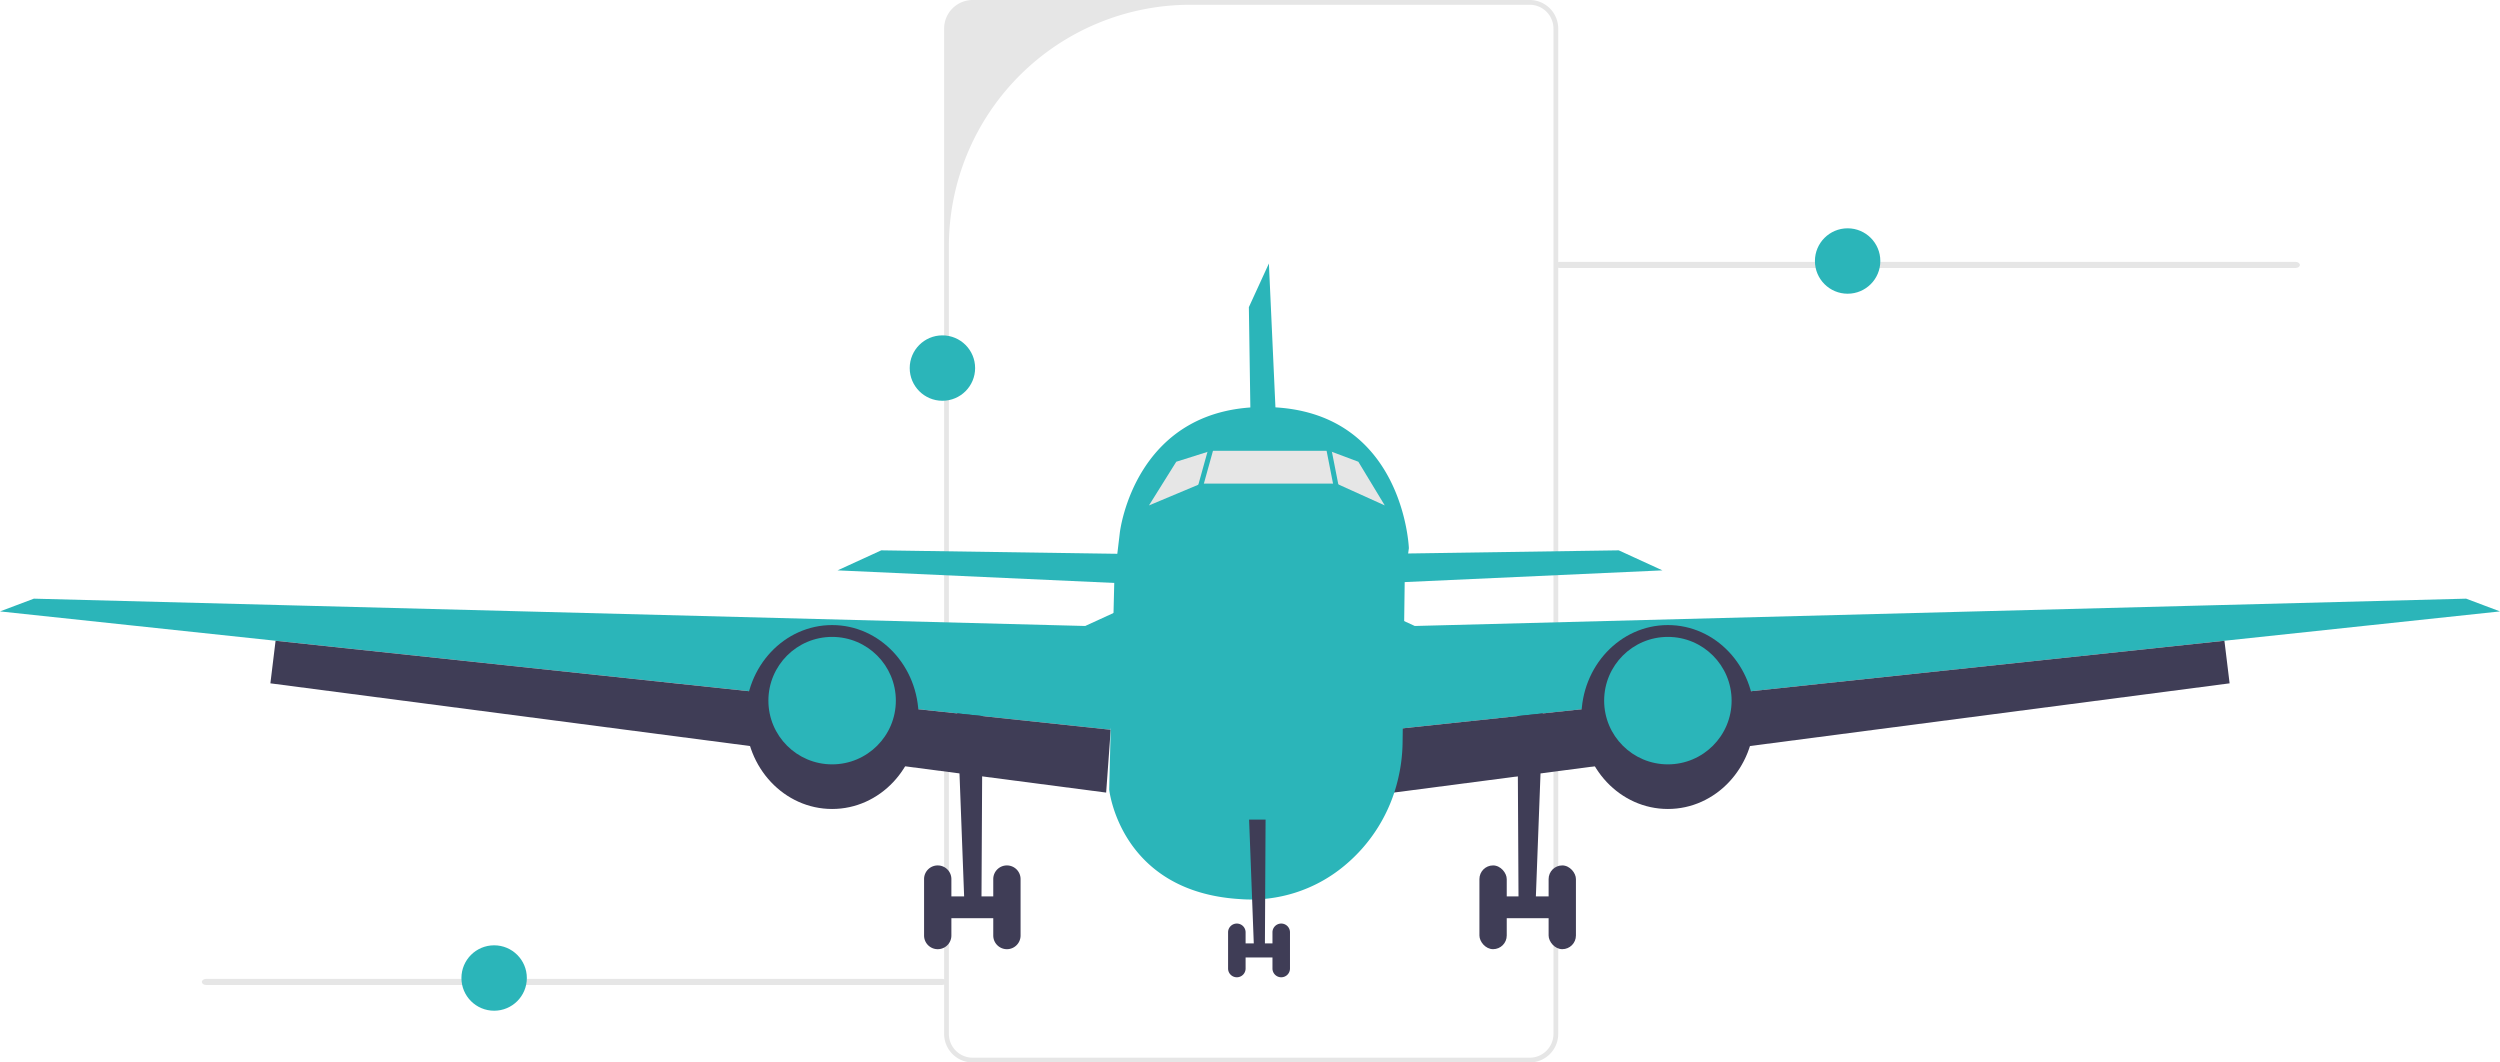<svg id="aerospace_aviation" xmlns="http://www.w3.org/2000/svg" width="572.27" height="243.207" viewBox="0 0 572.27 243.207">
  <path id="Path_615" data-name="Path 615" d="M509.319,243.207h-127.5a6.547,6.547,0,0,1-6.539-6.539V6.539A6.547,6.547,0,0,1,381.814,0h127.5a6.547,6.547,0,0,1,6.539,6.539V236.668a6.547,6.547,0,0,1-6.539,6.539ZM431.65,1.092a55.283,55.283,0,0,0-55.283,55.283V236.668a5.447,5.447,0,0,0,5.447,5.447h127.5a5.447,5.447,0,0,0,5.447-5.447V6.539a5.447,5.447,0,0,0-5.447-5.447H431.649Z" transform="translate(-159.161)" fill="#e6e6e6"/>
  <path id="Path_616" data-name="Path 616" d="M618.244,104.791c0,.39.437.7.981.7H787.684c.544,0,.981-.313.981-.7s-.437-.7-.981-.7H619.225c-.544,0-.981.313-.981.7h0Z" transform="translate(-262.209 -44.146)" fill="#e6e6e6"/>
  <path id="Path_617" data-name="Path 617" d="M378.578,279.582l1.667,44.181h-4.058v5H387.53v-5h-3.308l.236-44.181Z" transform="translate(-159.548 -118.576)" fill="#3f3d56"/>
  <path id="Path_618" data-name="Path 618" d="M370.437,344h0a3.126,3.126,0,0,1,3.126,3.126v12.921a3.126,3.126,0,0,1-3.126,3.126h0a3.126,3.126,0,0,1-3.126-3.126V347.123A3.126,3.126,0,0,1,370.437,344Z" transform="translate(-155.784 -145.896)" fill="#3f3d56"/>
  <path id="Path_619" data-name="Path 619" d="M397.94,344h0a3.126,3.126,0,0,1,3.126,3.126v12.921a3.126,3.126,0,0,1-3.126,3.126h0a3.126,3.126,0,0,1-3.126-3.126V347.123A3.126,3.126,0,0,1,397.94,344Z" transform="translate(-167.448 -145.896)" fill="#3f3d56"/>
  <path id="Path_620" data-name="Path 620" d="M397.12,226.256l-64.188-2.917,10-4.585,56.268.833Z" transform="translate(-141.203 -92.778)" fill="#2bb5b9"/>
  <path id="Path_621" data-name="Path 621" d="M0,240.883l7.752-2.918,240.662,6.252,10-4.585-4.168,28.343L63.081,247.6Z" transform="translate(0 -100.926)" fill="#2bb5b9"/>
  <path id="Path_622" data-name="Path 622" d="M107.479,264.446l1.186-9.742,191.169,20.37-1.042,14.38Z" transform="translate(-45.584 -108.025)" fill="#3f3d56"/>
  <ellipse id="Ellipse_13" data-name="Ellipse 13" cx="19.798" cy="21.049" rx="19.798" ry="21.049" transform="translate(170.681 143.083)" fill="#3f3d56"/>
  <circle id="Ellipse_14" data-name="Ellipse 14" cx="14.588" cy="14.588" r="14.588" transform="translate(175.891 145.792)" fill="#2bb5b9"/>
  <path id="Path_623" data-name="Path 623" d="M606.8,279.582l-1.667,44.181h4.058v5H597.848v-5h3.308l-.236-44.181Z" transform="translate(-253.559 -118.576)" fill="#3f3d56"/>
  <rect id="Rectangle_449" data-name="Rectangle 449" width="6.252" height="19.173" rx="3.126" transform="translate(354.491 198.101)" fill="#3f3d56"/>
  <rect id="Rectangle_450" data-name="Rectangle 450" width="6.252" height="19.173" rx="3.126" transform="translate(338.652 198.101)" fill="#3f3d56"/>
  <path id="Path_624" data-name="Path 624" d="M547.8,226.256l64.188-2.917-10-4.585-56.269.833Z" transform="translate(-231.45 -92.778)" fill="#2bb5b9"/>
  <path id="Path_625" data-name="Path 625" d="M503.919,168.916,501,104.728l-4.585,10L497.25,171Z" transform="translate(-210.54 -44.417)" fill="#2bb5b9"/>
  <path id="Path_626" data-name="Path 626" d="M803.413,240.883l-7.752-2.918L555,244.217l-10-4.585,4.168,28.343L740.333,247.6Z" transform="translate(-231.143 -100.926)" fill="#2bb5b9"/>
  <path id="Path_627" data-name="Path 627" d="M744.588,264.446,743.4,254.7l-191.169,20.37,1.042,14.38Z" transform="translate(-234.213 -108.025)" fill="#3f3d56"/>
  <ellipse id="Ellipse_15" data-name="Ellipse 15" cx="19.798" cy="21.049" rx="19.798" ry="21.049" transform="translate(361.993 143.083)" fill="#3f3d56"/>
  <circle id="Ellipse_16" data-name="Ellipse 16" cx="14.588" cy="14.588" r="14.588" transform="translate(367.203 145.792)" fill="#2bb5b9"/>
  <path id="Path_628" data-name="Path 628" d="M509.494,194.1l-.946,6.972-.492,37.529a37.922,37.922,0,0,1-1.009,8.228,36.511,36.511,0,0,1-12.387,20.023,33.354,33.354,0,0,1-23.824,7.577c-27.509-1.667-29.939-25.079-29.939-25.079l1.038-42.456.142-5.823,1.25-10.506s3.334-29.593,34.178-28.759,31.99,32.294,31.99,32.294Z" transform="translate(-186.993 -68.618)" fill="#2bb5b9"/>
  <path id="Path_629" data-name="Path 629" d="M456.7,191.694l6.252-10,7.919-2.5H497.96l6.669,2.5,6.052,10-11.053-5H468.619Z" transform="translate(-193.694 -75.998)" fill="#e6e6e6"/>
  <g id="Group_1340" data-name="Group 1340" transform="translate(281.117 187.613)">
    <path id="Path_630" data-name="Path 630" d="M495.38,325.785l1.069,28.343h-2.6v3.209h7.276v-3.209H499l.151-28.343Z" transform="translate(-490.567 -325.785)" fill="#3f3d56"/>
    <path id="Path_631" data-name="Path 631" d="M490.157,367.108h0a2.005,2.005,0,0,1,2.005,2.005V377.4a2.005,2.005,0,0,1-2.005,2.005h0a2.005,2.005,0,0,1-2.005-2.005v-8.289A2.005,2.005,0,0,1,490.157,367.108Z" transform="translate(-488.152 -343.311)" fill="#3f3d56"/>
    <path id="Path_632" data-name="Path 632" d="M507.8,367.108h0a2.005,2.005,0,0,1,2.005,2.005V377.4a2.005,2.005,0,0,1-2.005,2.005h0a2.005,2.005,0,0,1-2.005-2.005v-8.289A2.005,2.005,0,0,1,507.8,367.108Z" transform="translate(-495.634 -343.311)" fill="#3f3d56"/>
  </g>
  <rect id="Rectangle_451" data-name="Rectangle 451" width="21.517" height="1.152" transform="translate(272.413 117.782) rotate(-74.477)" fill="#2bb5b9"/>
  <rect id="Rectangle_452" data-name="Rectangle 452" width="1.152" height="21.517" transform="translate(303.154 100.58) rotate(-11.117)" fill="#2bb5b9"/>
  <circle id="Ellipse_17" data-name="Ellipse 17" cx="7.486" cy="7.486" r="7.486" transform="translate(415.45 52.263)" fill="#2bb5b9"/>
  <circle id="Ellipse_18" data-name="Ellipse 18" cx="7.486" cy="7.486" r="7.486" transform="translate(208.24 76.768)" fill="#2bb5b9"/>
  <path id="Path_633" data-name="Path 633" d="M80.244,389.791c0,.39.437.7.981.7H249.684c.544,0,.981-.313.981-.7s-.437-.7-.981-.7H81.225c-.544,0-.981.313-.981.7Z" transform="translate(-34.033 -165.02)" fill="#e6e6e6"/>
  <circle id="Ellipse_19" data-name="Ellipse 19" cx="7.486" cy="7.486" r="7.486" transform="translate(105.626 216.39)" fill="#2bb5b9"/>
</svg>
